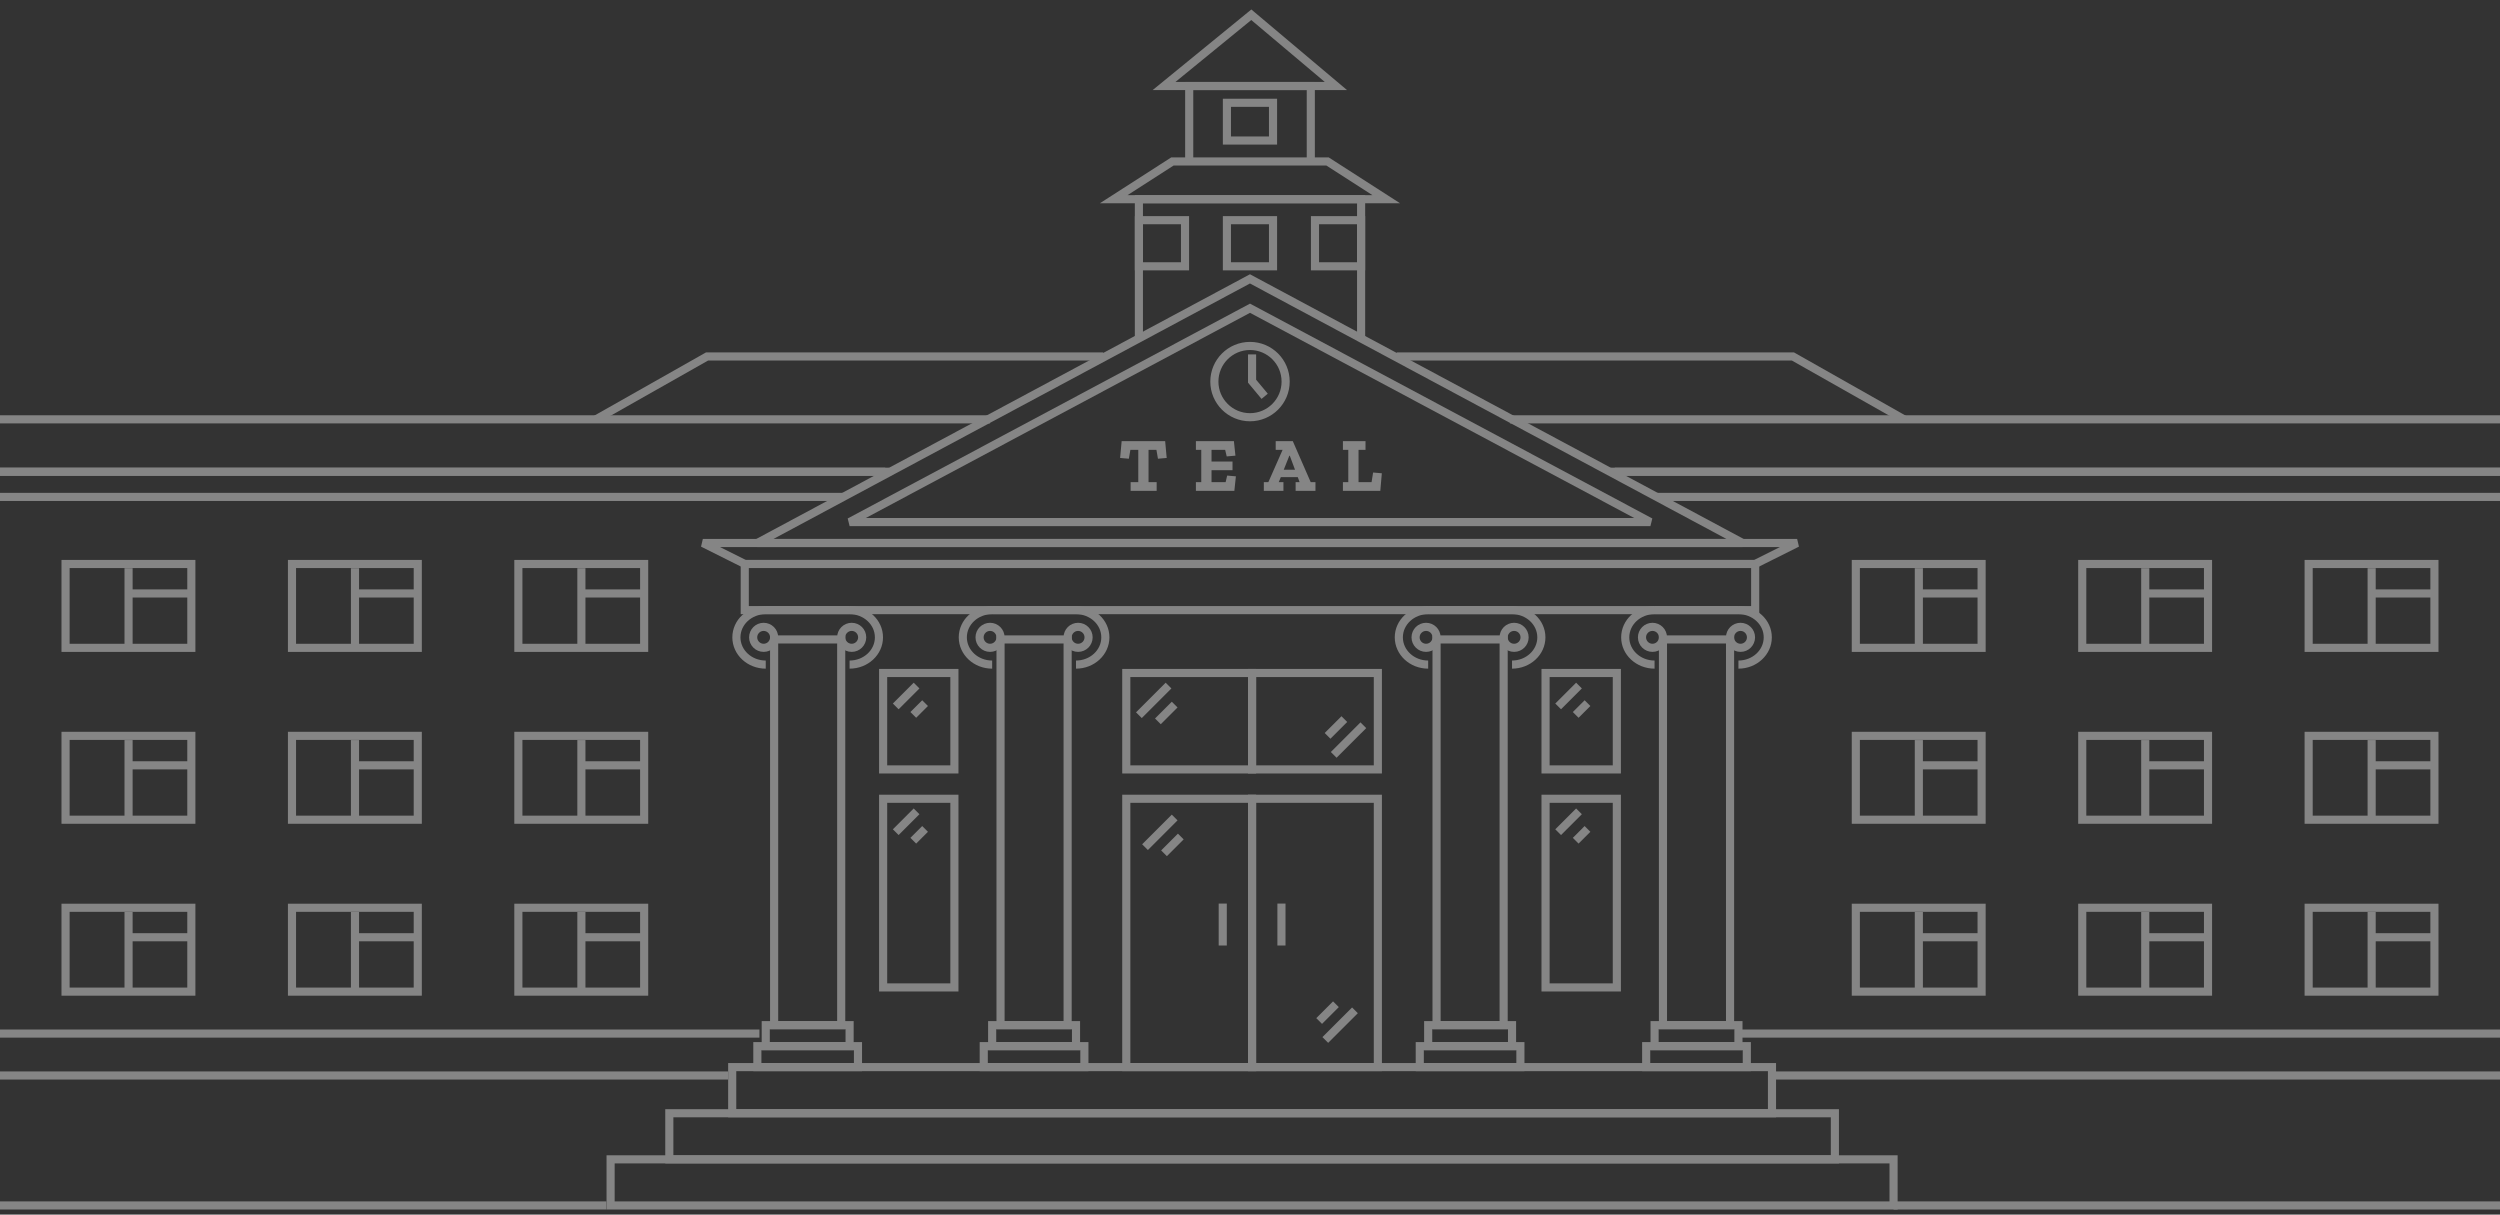 <svg width="247" height="120" viewBox="0 0 247 120" fill="none" xmlns="http://www.w3.org/2000/svg">
<rect x="0" y="0" width="247" height="120" fill="#333333" stroke="none"/>
<g opacity="0.4">
<rect x="123.705" y="78.918" width="12.427" height="26.511" stroke="white" stroke-width="0.803"/>
<rect x="87.254" y="78.918" width="7.042" height="18.64" stroke="white" stroke-width="0.803"/>
<rect x="152.701" y="78.918" width="7.042" height="18.64" stroke="white" stroke-width="0.803"/>
<rect x="123.705" y="66.492" width="12.427" height="9.527" stroke="white" stroke-width="0.803"/>
<rect x="87.254" y="66.492" width="7.042" height="9.527" stroke="white" stroke-width="0.803"/>
<rect x="152.701" y="66.492" width="7.042" height="9.527" stroke="white" stroke-width="0.803"/>
<rect x="111.277" y="78.918" width="12.427" height="26.511" stroke="white" stroke-width="0.803"/>
<rect x="111.277" y="66.492" width="12.427" height="9.527" stroke="white" stroke-width="0.803"/>
<path d="M134.478 33.353V19.684H112.523V33.353" stroke="white" stroke-width="0.803"/>
<path d="M129.507 15.956V8.5H117.494V15.956" stroke="white" stroke-width="0.803"/>
<path d="M125.775 10.156H121.219V13.884H125.775V10.156Z" stroke="white" stroke-width="0.803"/>
<path d="M125.775 21.754H121.219V26.311H125.775V21.754Z" stroke="white" stroke-width="0.803"/>
<path d="M117.08 21.754H112.523V26.311H117.08V21.754Z" stroke="white" stroke-width="0.803"/>
<path d="M134.476 21.754H129.92V26.311H134.476V21.754Z" stroke="white" stroke-width="0.803"/>
<path d="M120.807 89.273V93.416" stroke="white" stroke-width="0.803"/>
<path d="M116.057 80.769L113.128 83.699" stroke="white" stroke-width="0.803"/>
<path d="M130.939 102.75L133.869 99.821" stroke="white" stroke-width="0.803"/>
<path d="M131.77 74.582L134.699 71.653" stroke="white" stroke-width="0.803"/>
<path d="M115.451 67.734L112.522 70.663" stroke="white" stroke-width="0.803"/>
<path d="M90.557 67.734L88.498 69.793" stroke="white" stroke-width="0.803"/>
<path d="M156.004 67.734L153.945 69.793" stroke="white" stroke-width="0.803"/>
<path d="M90.557 80.16L88.498 82.219" stroke="white" stroke-width="0.803"/>
<path d="M156.004 80.16L153.945 82.219" stroke="white" stroke-width="0.803"/>
<path d="M116.662 82.648L115.005 84.305" stroke="white" stroke-width="0.803"/>
<path d="M130.332 100.875L131.989 99.218" stroke="white" stroke-width="0.803"/>
<path d="M131.164 72.703L132.821 71.046" stroke="white" stroke-width="0.803"/>
<path d="M91.397 69.469L90.232 70.633" stroke="white" stroke-width="0.803"/>
<path d="M156.844 69.469L155.679 70.633" stroke="white" stroke-width="0.803"/>
<path d="M116.057 69.613L114.4 71.27" stroke="white" stroke-width="0.803"/>
<path d="M91.397 81.898L90.232 83.063" stroke="white" stroke-width="0.803"/>
<path d="M156.844 81.898L155.679 83.063" stroke="white" stroke-width="0.803"/>
<path d="M126.607 89.273V93.416" stroke="white" stroke-width="0.803"/>
<rect x="72.342" y="105.43" width="102.73" height="4.557" stroke="white" stroke-width="0.803"/>
<rect x="66.129" y="109.988" width="115.157" height="4.557" stroke="white" stroke-width="0.803"/>
<rect x="60.328" y="114.543" width="126.756" height="4.557" stroke="white" stroke-width="0.803"/>
<rect x="74.826" y="103.359" width="9.942" height="2.071" stroke="white" stroke-width="0.803"/>
<rect x="75.656" y="101.285" width="8.285" height="2.071" stroke="white" stroke-width="0.803"/>
<rect x="76.484" y="63.176" width="6.628" height="38.109" stroke="white" stroke-width="0.803"/>
<ellipse cx="75.448" cy="62.969" rx="1.036" ry="1.036" stroke="white" stroke-width="0.803"/>
<path d="M75.656 65.662C74.054 65.662 72.756 64.457 72.756 62.97C72.756 61.483 74.054 60.277 75.656 60.277" stroke="white" stroke-width="0.803"/>
<path d="M83.94 65.662C85.542 65.662 86.84 64.457 86.84 62.97C86.84 61.483 85.542 60.277 83.94 60.277" stroke="white" stroke-width="0.803"/>
<path d="M75.656 60.277H83.941" stroke="white" stroke-width="0.803"/>
<ellipse cx="84.147" cy="62.969" rx="1.036" ry="1.036" stroke="white" stroke-width="0.803"/>
<rect x="140.273" y="103.359" width="9.942" height="2.071" stroke="white" stroke-width="0.803"/>
<rect x="141.104" y="101.285" width="8.285" height="2.071" stroke="white" stroke-width="0.803"/>
<rect x="141.932" y="63.176" width="6.628" height="38.109" stroke="white" stroke-width="0.803"/>
<ellipse cx="140.895" cy="62.969" rx="1.036" ry="1.036" stroke="white" stroke-width="0.803"/>
<path d="M141.103 65.662C139.501 65.662 138.203 64.457 138.203 62.97C138.203 61.483 139.501 60.277 141.103 60.277" stroke="white" stroke-width="0.803"/>
<path d="M149.387 65.662C150.989 65.662 152.287 64.457 152.287 62.97C152.287 61.483 150.989 60.277 149.387 60.277" stroke="white" stroke-width="0.803"/>
<path d="M141.104 60.277H149.388" stroke="white" stroke-width="0.803"/>
<ellipse cx="149.594" cy="62.969" rx="1.036" ry="1.036" stroke="white" stroke-width="0.803"/>
<rect x="97.195" y="103.359" width="9.942" height="2.071" stroke="white" stroke-width="0.803"/>
<rect x="98.025" y="101.285" width="8.285" height="2.071" stroke="white" stroke-width="0.803"/>
<rect x="98.853" y="63.176" width="6.628" height="38.109" stroke="white" stroke-width="0.803"/>
<ellipse cx="97.817" cy="62.969" rx="1.036" ry="1.036" stroke="white" stroke-width="0.803"/>
<path d="M98.025 65.662C96.423 65.662 95.125 64.457 95.125 62.97C95.125 61.483 96.423 60.277 98.025 60.277" stroke="white" stroke-width="0.803"/>
<path d="M106.309 65.662C107.911 65.662 109.209 64.457 109.209 62.97C109.209 61.483 107.911 60.277 106.309 60.277" stroke="white" stroke-width="0.803"/>
<path d="M98.025 60.277H106.31" stroke="white" stroke-width="0.803"/>
<ellipse cx="106.516" cy="62.969" rx="1.036" ry="1.036" stroke="white" stroke-width="0.803"/>
<rect x="162.643" y="103.359" width="9.942" height="2.071" stroke="white" stroke-width="0.803"/>
<rect x="163.473" y="101.285" width="8.285" height="2.071" stroke="white" stroke-width="0.803"/>
<rect x="164.301" y="63.176" width="6.628" height="38.109" stroke="white" stroke-width="0.803"/>
<ellipse cx="163.264" cy="62.969" rx="1.036" ry="1.036" stroke="white" stroke-width="0.803"/>
<path d="M163.472 65.662C161.87 65.662 160.572 64.457 160.572 62.97C160.572 61.483 161.87 60.277 163.472 60.277" stroke="white" stroke-width="0.803"/>
<path d="M171.757 65.662C173.358 65.662 174.656 64.457 174.656 62.97C174.656 61.483 173.358 60.277 171.757 60.277" stroke="white" stroke-width="0.803"/>
<path d="M163.473 60.277H171.757" stroke="white" stroke-width="0.803"/>
<ellipse cx="171.963" cy="62.969" rx="1.036" ry="1.036" stroke="white" stroke-width="0.803"/>
<rect x="73.582" y="55.723" width="99.83" height="4.557" stroke="white" stroke-width="0.803"/>
<path d="M159.539 46.609H279.046V49.095H163.681" stroke="white" stroke-width="0.803"/>
<path d="M87.461 46.609H-32.046V49.095H83.319" stroke="white" stroke-width="0.803"/>
<path d="M69.441 53.648H177.557L173.414 55.72H73.584L69.441 53.648Z" stroke="white" stroke-width="0.803"/>
<path d="M115.834 15.953H131.161L136.96 19.681H110.035L115.834 15.953Z" stroke="white" stroke-width="0.803"/>
<path d="M123.628 1.457L131.989 8.499H115.006L123.628 1.457Z" stroke="white" stroke-width="0.803"/>
<path d="M74.824 53.648H172.169L123.497 27.552L74.824 53.648Z" stroke="white" stroke-width="0.803"/>
<path d="M83.941 51.578H163.06L123.501 30.452L83.941 51.578Z" stroke="white" stroke-width="0.803"/>
<circle cx="123.5" cy="37.701" r="3.521" stroke="white" stroke-width="0.803"/>
<path d="M123.705 35.012V37.663L124.948 39.154" stroke="white" stroke-width="0.803"/>
<path d="M149.182 41.43H277.387L282.358 46.608H159.123" stroke="white" stroke-width="0.803"/>
<path d="M97.816 41.43H-30.389L-35.36 46.608H87.875" stroke="white" stroke-width="0.803"/>
<path d="M187.086 119.099H275.732V49.508" stroke="white" stroke-width="0.803"/>
<path d="M59.914 119.099H-28.732V49.508" stroke="white" stroke-width="0.803"/>
<path d="M171.963 102.117H275.729" stroke="white" stroke-width="0.803"/>
<path d="M75.033 102.117H-28.733" stroke="white" stroke-width="0.803"/>
<path d="M175.07 106.258L275.729 106.258" stroke="white" stroke-width="0.803"/>
<path d="M71.928 106.258L-28.731 106.258" stroke="white" stroke-width="0.803"/>
<rect x="183.355" y="55.723" width="12.427" height="8.285" stroke="white" stroke-width="0.803"/>
<line x1="189.581" y1="64.008" x2="189.581" y2="56.137" stroke="white" stroke-width="0.803"/>
<line x1="189.568" y1="58.634" x2="195.782" y2="58.634" stroke="white" stroke-width="0.803"/>
<rect x="183.355" y="72.703" width="12.427" height="8.285" stroke="white" stroke-width="0.803"/>
<line x1="189.581" y1="80.988" x2="189.581" y2="73.118" stroke="white" stroke-width="0.803"/>
<line x1="189.568" y1="75.614" x2="195.782" y2="75.614" stroke="white" stroke-width="0.803"/>
<rect x="183.355" y="89.688" width="12.427" height="8.285" stroke="white" stroke-width="0.803"/>
<line x1="189.581" y1="97.973" x2="189.581" y2="90.102" stroke="white" stroke-width="0.803"/>
<line x1="189.568" y1="92.599" x2="195.782" y2="92.599" stroke="white" stroke-width="0.803"/>
<rect x="205.725" y="55.723" width="12.427" height="8.285" stroke="white" stroke-width="0.803"/>
<line x1="211.95" y1="64.008" x2="211.95" y2="56.137" stroke="white" stroke-width="0.803"/>
<line x1="211.938" y1="58.634" x2="218.151" y2="58.634" stroke="white" stroke-width="0.803"/>
<rect x="6.477" y="55.723" width="12.427" height="8.285" stroke="white" stroke-width="0.803"/>
<line x1="12.702" y1="64.008" x2="12.702" y2="56.137" stroke="white" stroke-width="0.803"/>
<line x1="12.69" y1="58.634" x2="18.903" y2="58.634" stroke="white" stroke-width="0.803"/>
<rect x="205.725" y="72.703" width="12.427" height="8.285" stroke="white" stroke-width="0.803"/>
<line x1="211.95" y1="80.988" x2="211.95" y2="73.118" stroke="white" stroke-width="0.803"/>
<line x1="211.938" y1="75.614" x2="218.151" y2="75.614" stroke="white" stroke-width="0.803"/>
<rect x="6.477" y="72.703" width="12.427" height="8.285" stroke="white" stroke-width="0.803"/>
<line x1="12.702" y1="80.988" x2="12.702" y2="73.118" stroke="white" stroke-width="0.803"/>
<line x1="12.69" y1="75.614" x2="18.903" y2="75.614" stroke="white" stroke-width="0.803"/>
<rect x="205.725" y="89.688" width="12.427" height="8.285" stroke="white" stroke-width="0.803"/>
<line x1="211.95" y1="97.973" x2="211.95" y2="90.102" stroke="white" stroke-width="0.803"/>
<line x1="211.938" y1="92.599" x2="218.151" y2="92.599" stroke="white" stroke-width="0.803"/>
<rect x="6.477" y="89.688" width="12.427" height="8.285" stroke="white" stroke-width="0.803"/>
<line x1="12.702" y1="97.973" x2="12.702" y2="90.102" stroke="white" stroke-width="0.803"/>
<line x1="12.69" y1="92.599" x2="18.903" y2="92.599" stroke="white" stroke-width="0.803"/>
<rect x="228.094" y="55.723" width="12.427" height="8.285" stroke="white" stroke-width="0.803"/>
<line x1="234.319" y1="64.008" x2="234.319" y2="56.137" stroke="white" stroke-width="0.803"/>
<line x1="234.307" y1="58.634" x2="240.52" y2="58.634" stroke="white" stroke-width="0.803"/>
<rect x="28.848" y="55.723" width="12.427" height="8.285" stroke="white" stroke-width="0.803"/>
<line x1="35.073" y1="64.008" x2="35.073" y2="56.137" stroke="white" stroke-width="0.803"/>
<line x1="35.06" y1="58.634" x2="41.274" y2="58.634" stroke="white" stroke-width="0.803"/>
<rect x="228.094" y="72.703" width="12.427" height="8.285" stroke="white" stroke-width="0.803"/>
<line x1="234.319" y1="80.988" x2="234.319" y2="73.118" stroke="white" stroke-width="0.803"/>
<line x1="234.307" y1="75.614" x2="240.52" y2="75.614" stroke="white" stroke-width="0.803"/>
<rect x="28.848" y="72.703" width="12.427" height="8.285" stroke="white" stroke-width="0.803"/>
<line x1="35.073" y1="80.988" x2="35.073" y2="73.118" stroke="white" stroke-width="0.803"/>
<line x1="35.06" y1="75.614" x2="41.274" y2="75.614" stroke="white" stroke-width="0.803"/>
<rect x="228.094" y="89.688" width="12.427" height="8.285" stroke="white" stroke-width="0.803"/>
<line x1="234.319" y1="97.973" x2="234.319" y2="90.102" stroke="white" stroke-width="0.803"/>
<line x1="234.307" y1="92.599" x2="240.52" y2="92.599" stroke="white" stroke-width="0.803"/>
<rect x="28.848" y="89.688" width="12.427" height="8.285" stroke="white" stroke-width="0.803"/>
<line x1="35.073" y1="97.973" x2="35.073" y2="90.102" stroke="white" stroke-width="0.803"/>
<line x1="35.06" y1="92.599" x2="41.274" y2="92.599" stroke="white" stroke-width="0.803"/>
<rect x="51.215" y="55.723" width="12.427" height="8.285" stroke="white" stroke-width="0.803"/>
<line x1="57.441" y1="64.008" x2="57.441" y2="56.137" stroke="white" stroke-width="0.803"/>
<line x1="57.428" y1="58.634" x2="63.641" y2="58.634" stroke="white" stroke-width="0.803"/>
<rect x="51.215" y="72.703" width="12.427" height="8.285" stroke="white" stroke-width="0.803"/>
<line x1="57.441" y1="80.988" x2="57.441" y2="73.118" stroke="white" stroke-width="0.803"/>
<line x1="57.428" y1="75.614" x2="63.641" y2="75.614" stroke="white" stroke-width="0.803"/>
<rect x="51.215" y="89.688" width="12.427" height="8.285" stroke="white" stroke-width="0.803"/>
<line x1="57.441" y1="97.973" x2="57.441" y2="90.102" stroke="white" stroke-width="0.803"/>
<line x1="57.428" y1="92.599" x2="63.641" y2="92.599" stroke="white" stroke-width="0.803"/>
<path d="M137.996 35.219H177.141L188.118 41.432" stroke="white" stroke-width="0.803"/>
<path d="M109.002 35.219H69.857L58.88 41.432" stroke="white" stroke-width="0.803"/>
<path d="M274.486 18.855V25.483M271.172 22.169H277.8M-27.077 18.855V25.483M-30.391 22.169H-23.763" stroke="white" stroke-width="0.803"/>
<path d="M115.269 45.246L114.406 45.322L114.255 44.444H113.476V47.637H114.278V48.5H111.705V47.637H112.461V44.444H111.682L111.531 45.322L110.668 45.246L110.819 43.581H115.118L115.269 45.246ZM121.954 48.5H118.155V47.637H118.685V44.444H118.155V43.581H121.909L122.06 45.019L121.198 45.094L121.046 44.444H119.699V45.602H121.773V46.457H119.699V47.637H121.092L121.243 46.986L122.106 47.062L121.954 48.5ZM129.967 48.5H128.007V47.637H128.401L128.219 47.138H126.546L126.342 47.637H126.804V48.5H124.866V47.637H125.313L126.721 44.444H126.039V43.581H127.727L129.498 47.637H129.967V48.5ZM127.947 46.411L127.432 45.026H127.386L126.834 46.411H127.947ZM136.374 48.5H132.68V47.637H133.21V44.444H132.68V43.581H134.913V44.444H134.224V47.637H135.511L135.662 46.684L136.525 46.759L136.374 48.5Z" fill="white"/>
</g>
</svg>
